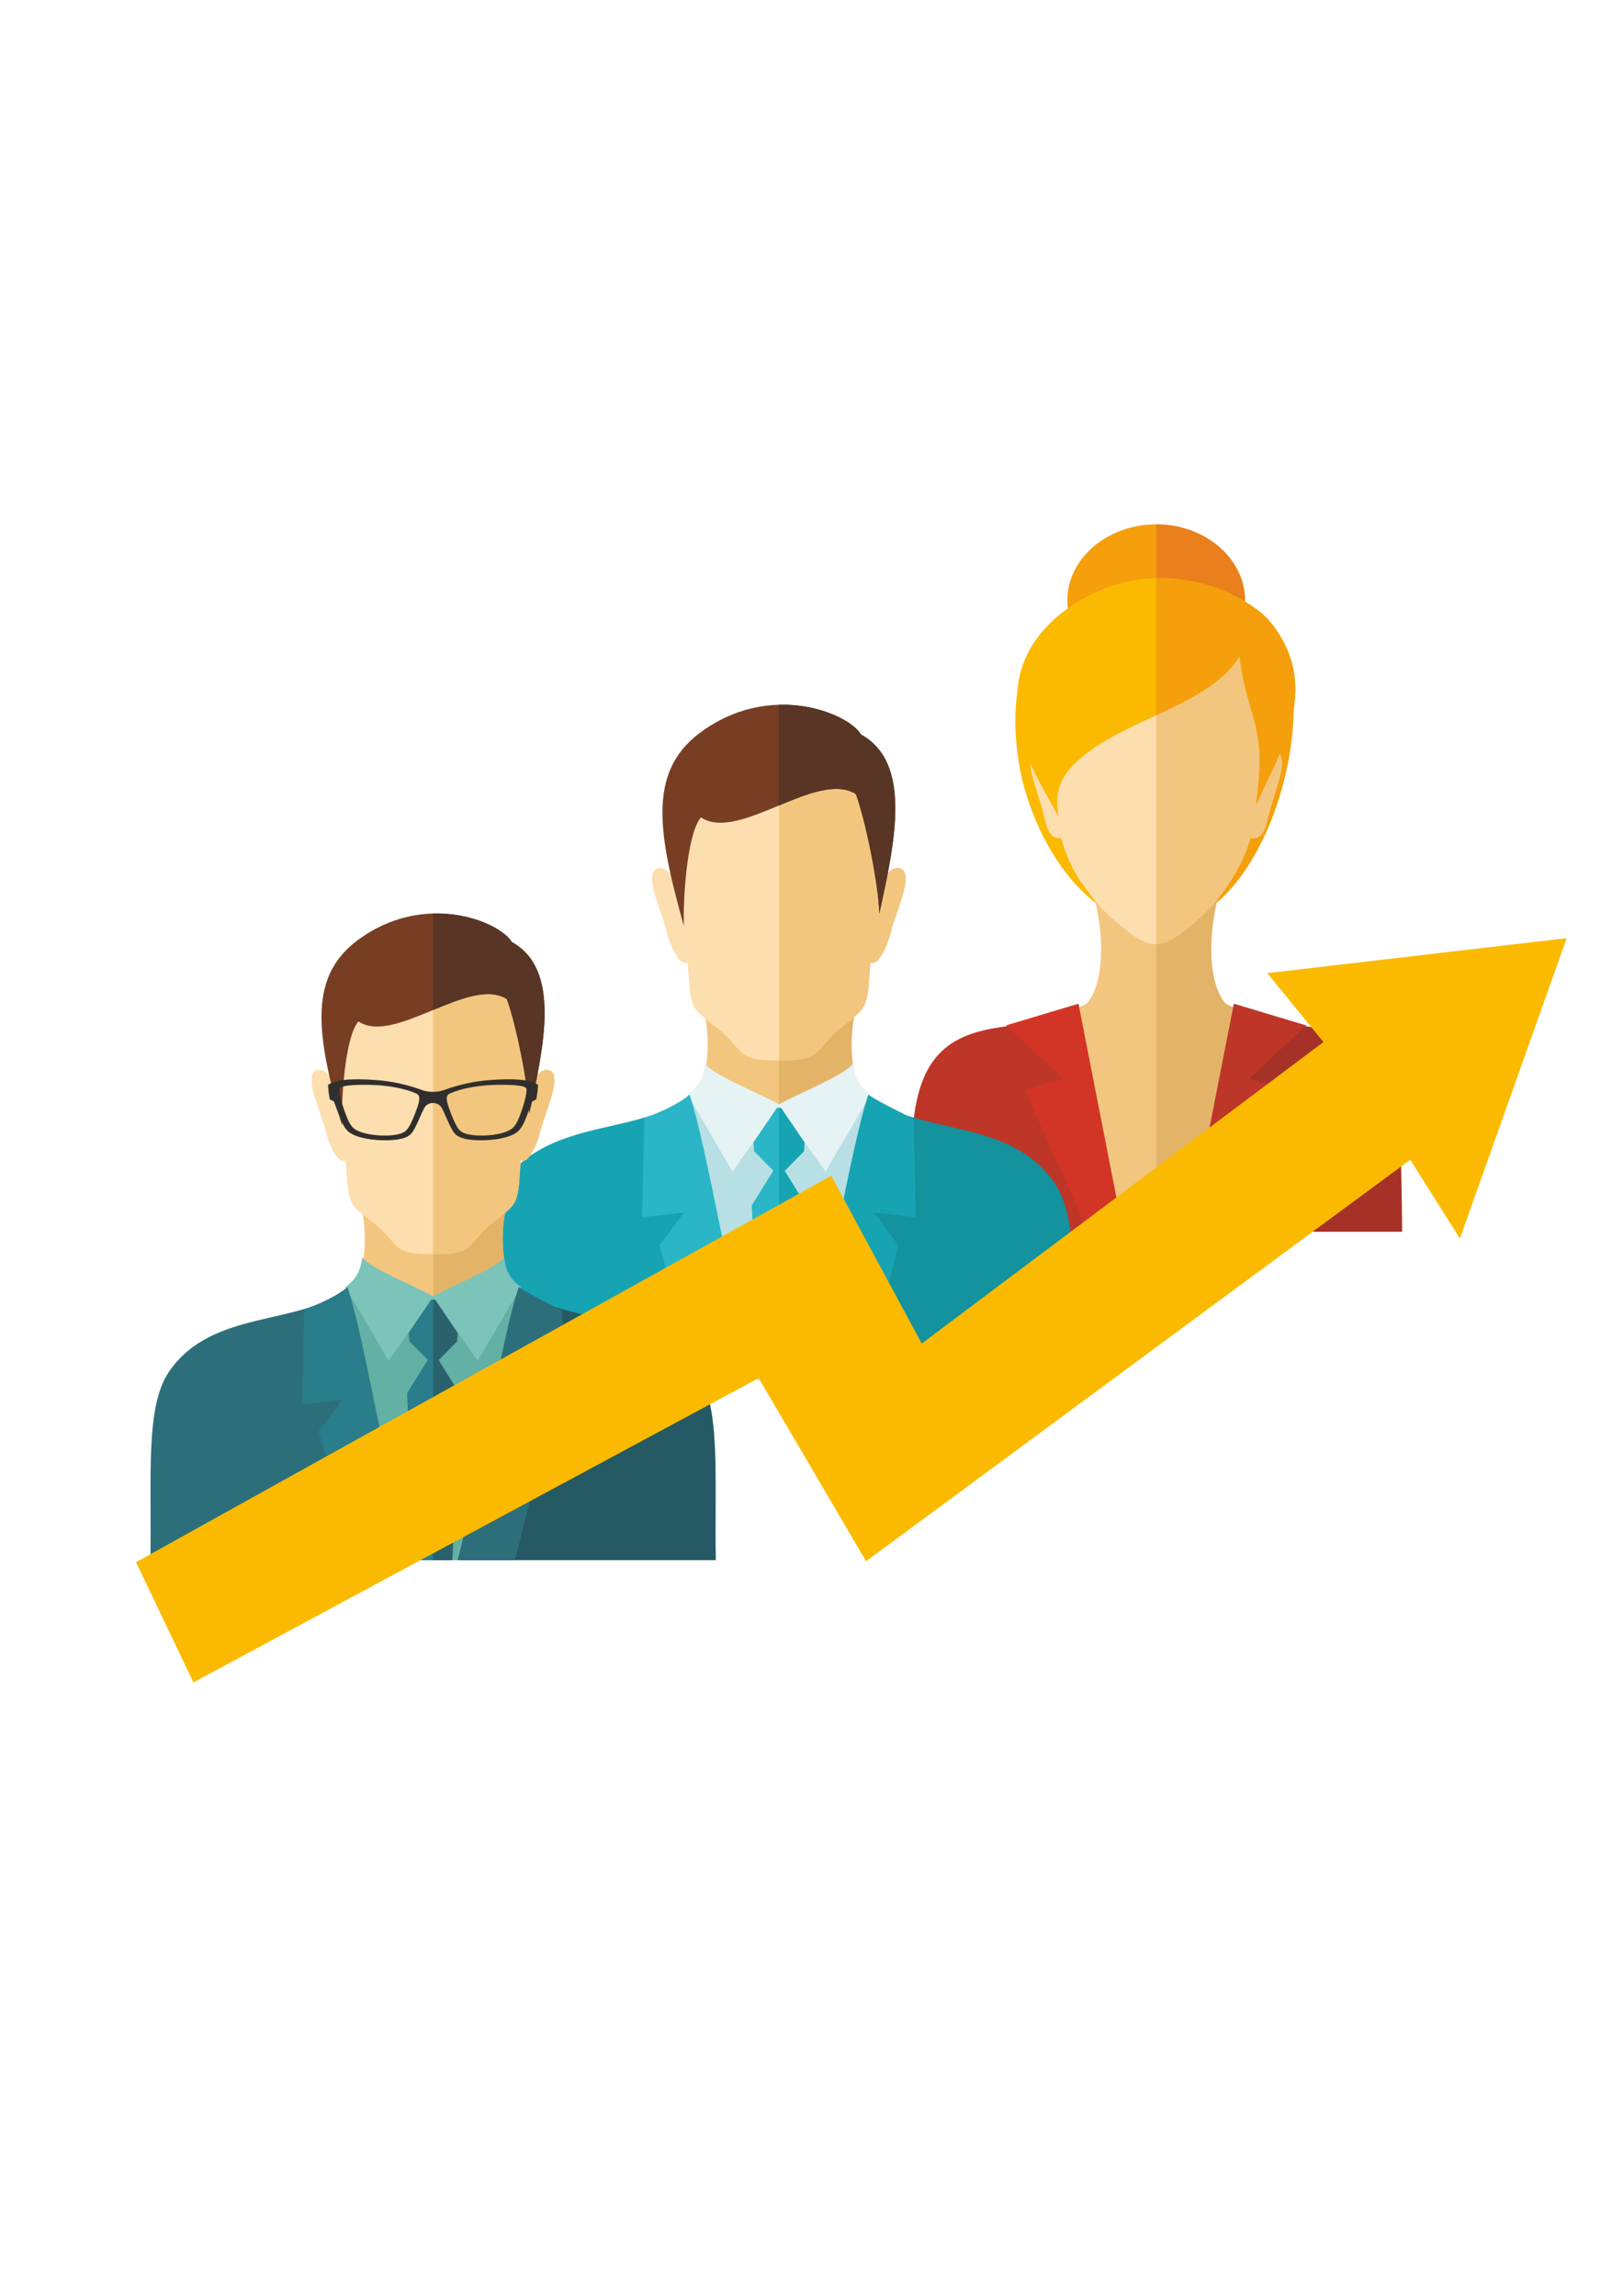 <?xml version="1.0" encoding="UTF-8"?>
<!DOCTYPE svg PUBLIC "-//W3C//DTD SVG 1.1//EN" "http://www.w3.org/Graphics/SVG/1.1/DTD/svg11.dtd">
<!-- Creator: CorelDRAW -->
<svg xmlns="http://www.w3.org/2000/svg" xml:space="preserve" width="210mm" height="297mm" version="1.1" style="shape-rendering:geometricPrecision; text-rendering:geometricPrecision; image-rendering:optimizeQuality; fill-rule:evenodd; clip-rule:evenodd"
viewBox="0 0 21000 29700"
 xmlns:xlink="http://www.w3.org/1999/xlink"
 xmlns:xodm="http://www.corel.com/coreldraw/odm/2003">
 <defs>
  <style type="text/css">
   <![CDATA[
    .fil5 {fill:#FDDEAF}
    .fil2 {fill:#FBBA00}
    .fil0 {fill:#F59F0D}
    .fil1 {fill:#E9801C}
    .fil3 {fill:#F2C67E}
    .fil8 {fill:#D23526}
    .fil10 {fill:#E6F3F4}
    .fil4 {fill:#E3B468}
    .fil7 {fill:#BE3628}
    .fil6 {fill:#A63127}
    .fil9 {fill:#B7DFE4}
    .fil13 {fill:#783E24}
    .fil14 {fill:#583525}
    .fil17 {fill:#7CC4B9}
    .fil16 {fill:#63B0A4}
    .fil12 {fill:#2AB6C6}
    .fil22 {fill:#312F2D}
    .fil11 {fill:#16A4B3}
    .fil15 {fill:#14929D}
    .fil19 {fill:#2A7D8A}
    .fil18 {fill:#2C6F7B}
    .fil20 {fill:#29626D}
    .fil21 {fill:#255963}
   ]]>
  </style>
 </defs>
 <g id="Слой_x0020_1">
  <path class="fil0" d="M14959.5 8756.84c633.14,0 1149.84,-443.46 1149.84,-986.72 0,-543.67 -516.7,-986.9 -1149.84,-986.9 -633.21,0 -1149.84,443.23 -1149.84,986.9 0,543.26 516.63,986.72 1149.84,986.72z"/>
  <path class="fil1" d="M14959.5 6783.22c635.04,0.24 1149.6,441.81 1149.6,986.9 0,544.92 -514.56,986.72 -1149.6,986.72l0 -1973.62z"/>
  <path class="fil2" d="M15523.63 7882.01c267.95,-241.56 675.66,-132.17 924.99,180.55 761.82,956.13 -60.24,4006.59 -1536.38,3928.15 -821.88,-88.06 -1415.54,-936.26 -1658.17,-1798.11 -144.15,-512.48 -209.84,-1398.76 140.53,-1846.61 533,-681.47 1624.49,-547.64 1996.44,-405.16l132.59 -58.82z"/>
  <path class="fil0" d="M15523.63 7882.01c267.95,-241.56 675.66,-132.17 924.99,180.55 753.69,945.87 -42.87,3940.72 -1489.12,3929.21l0 -4148.24c179.48,21.34 331.34,59.23 431.54,97.3l132.59 -58.82z"/>
  <path class="fil3" d="M14155.4 11593.49c141.42,541.78 122.8,1112.6 -76.96,1369.05 -51.29,65.29 -264.81,116.75 -488.88,158.79 -24.43,4.39 -1379.07,854.26 -1355.89,1086.87 32.26,321.5 324.22,267.3 407.47,534.01 19.03,61.31 39.79,200.41 60.66,355.83 196.03,106.67 400.42,757.84 611.68,836.7l1646.02 0 1646.01 0c211.03,-78.86 415.42,-730.03 611.45,-836.7 20.87,-155.42 41.8,-294.52 60.83,-355.83 83.25,-266.71 375.28,-212.51 407.48,-534.01 24.49,-246.19 -34.51,-655.97 -500.75,-753.04 -165.07,-34.51 -549.3,-276.55 -855.14,-333.83 -224.25,-42.04 -437.77,-93.5 -488.83,-158.79 -199.76,-256.45 -218.61,-827.27 -77.2,-1369.05l-1607.95 0z"/>
  <path class="fil4" d="M14959.5 15934.74l1646.01 0c211.03,-78.86 415.42,-730.03 611.45,-836.7 20.87,-155.42 41.8,-294.52 60.83,-355.83 83.25,-266.71 375.28,-212.51 407.48,-534.01 24.49,-246.19 -34.51,-609.55 -500.75,-706.79 -165.07,-34.33 -549.3,-322.8 -855.14,-380.08 -224.25,-42.04 -437.77,-93.5 -488.83,-158.79 -199.76,-256.45 -218.61,-827.27 -77.2,-1369.05l-803.85 0 0 4341.25z"/>
  <path class="fil5" d="M16338.98 9790.76c132.05,-195.79 287.05,-61.49 238.9,177.41 -39.55,194.72 -129.26,416.25 -179.25,638.19 -33.91,151.67 -88.05,259.41 -220.27,232.43 -55.03,199.53 -124.88,344.27 -235.34,522.68 -154.35,248.74 -277.98,384.53 -440.92,529.03 -239.96,213.58 -398.52,322.98 -552.86,322.98 -150.85,0 -296.83,-103.53 -566.86,-338.46 -132.82,-115.44 -235.34,-239.9 -367.33,-425.44 -134.71,-189.32 -217.96,-371.71 -286.57,-608.95 -123.45,18.2 -175.27,-87.4 -208.12,-234.27 -49.98,-221.94 -139.93,-443.47 -179.31,-638.19 -43.04,-213.34 75.96,-343.26 196.03,-228.82 -7.35,-199.35 5.22,-409.6 44.12,-662.91 123.45,-806.58 535.31,-1140.83 1378.3,-1143.55 760.98,-2.55 1231.6,541.35 1356.72,1256.51 33.44,192.88 36.4,395.55 22.76,601.36z"/>
  <path class="fil3" d="M16338.98 9790.76c132.05,-195.79 287.05,-61.49 238.9,177.41 -39.55,194.72 -129.26,416.25 -179.25,638.19 -33.91,151.67 -88.05,259.41 -220.27,232.43 -55.03,199.53 -124.88,344.27 -235.34,522.68 -154.35,248.74 -277.98,384.53 -440.92,529.03 -234.69,208.95 -391.4,317.94 -542.6,322.98l0 -4280.59c760.98,-2.55 1231.6,541.35 1356.72,1256.51 33.44,192.88 36.4,395.55 22.76,601.36z"/>
  <path class="fil2" d="M16448.62 8062.56c689.48,865.35 56.27,1745.99 -199.11,2361.41 155.17,-1071.4 -104.18,-1085.03 -211.5,-1930.28l-2.73 0c-368.16,610.56 -1414.24,792.53 -2015.84,1283.31 -268.78,219.22 -394.31,431.31 -319,797.16 -301.63,-564.78 -577.35,-921.02 -536.97,-1620.52 30.53,-571.48 432.79,-995.44 928.55,-1249.81 1032.73,-530.27 2065.23,-6.94 2356.6,358.73z"/>
  <path class="fil0" d="M16448.62 8062.56c689.48,865.35 56.27,1745.99 -199.11,2361.41 155.17,-1071.4 -104.18,-1085.03 -211.5,-1930.28l-2.73 0c-208.78,346.16 -635.7,554.7 -1075.78,759.92l0 -1774.45c694.46,-19.44 1281,322.15 1489.12,583.4z"/>
  <path class="fil6" d="M15562.52 15934.74l398.94 -2900.21c350.55,57.51 669.79,204.74 1028.28,256.45 806.82,116.69 1120.79,524.57 1137.75,1668.19 5.87,403.08 15.71,789.62 14.4,975.57l-2579.37 0z"/>
  <polygon class="fil7" points="16900.86,13265.24 16161.22,13955.31 16660.12,14099.87 15831.96,15934.74 15386.83,15934.74 15964.36,12984.3 "/>
  <path class="fil7" d="M14356.41 15934.74l-399.11 -2900.21c-350.37,57.51 -669.55,204.74 -1028.28,256.45 -806.59,116.69 -1120.61,524.57 -1137.51,1668.19 -6.11,403.08 -15.71,789.62 -14.65,975.57l2579.55 0z"/>
  <polygon class="fil8" points="13018.08,13265.24 13757.78,13955.31 13258.87,14099.87 14086.98,15934.74 14531.92,15934.74 13954.4,12984.3 "/>
  <path class="fil3" d="M11092.61 14005.95c65.04,172.37 330.09,382.98 635.51,494.28 1120.14,407.88 1600.42,377.76 1956.84,1421.35 -484.26,514.55 -1077.26,925.58 -1742.25,1196.26l-3726.72 0c-609.55,-247.85 -1158.61,-613.69 -1618.62,-1069.49 28.88,-1803.33 2017.14,-755.35 2485.69,-2042.4 88.28,-242.04 92.02,-621.05 36.16,-871.45l968.52 18.62 968.93 -18.62c-55.85,250.4 -54.84,630.48 35.94,871.45z"/>
  <path class="fil4" d="M11092.61 14005.95c52.29,138.69 230.71,307.44 466.29,409.96 1160.69,505.61 2002.26,476.08 2126.06,1505.67 -484.26,514.55 -1077.26,925.58 -1742.25,1196.26l-1864.81 0 0 -3964.96 9.84 0.24 968.93 -18.62c-55.85,250.4 -54.84,630.48 35.94,871.45z"/>
  <polygon class="fil9" points="8921.12,14183.54 10085.01,14308.41 11263.31,14176.01 11154.33,17849.36 9042.02,17849.36 "/>
  <path class="fil5" d="M10102.98 13716c-5.63,0.24 -11.09,0.24 -16.31,0.41 -201.42,1.25 -301.63,-1.89 -411.03,-48.08 -105.6,-45.01 -156.89,-148.95 -302.46,-289.12 -123.63,-119.01 -345.74,-240.32 -399.94,-370.24 -65.7,-157.9 -50.22,-329.85 -78.27,-559.56 -114.79,63.21 -237.41,-265.4 -261.84,-373.14 -35.99,-158.97 -150.43,-429.47 -186.19,-610.79 -20.51,-104.01 -7.94,-186.6 26.98,-212.75 76.55,-56.93 155.24,-23.42 271.1,138.27 -6.88,-229.47 -9.85,-422.95 19.03,-589.68 158.55,-908.69 2379.43,-1418.21 2628.35,-4.39 29.23,166.91 26.74,360.81 20.28,591.11 114.61,-159.15 192.82,-191.76 269.19,-135.31 34.93,26.15 47.26,108.74 26.81,212.75 -35.82,181.32 -150.2,451.82 -186.19,610.79 -24.07,106.49 -144.74,428.58 -258.35,375.04 -25.08,222.59 -11.26,390.33 -75.3,545.74 -53.96,130.33 -274.24,253.31 -397.04,373.62 -144.91,142.01 -195.96,245.77 -300.97,292.62 -105.25,45.59 -201.84,51.88 -387.85,52.71z"/>
  <path class="fil3" d="M10102.98 13716c-5.63,0.24 -11.09,0.24 -16.31,0.41l-8.77 0 0 -3791.35c595.14,-52.47 1192.53,178 1314.5,871.87 29.23,166.91 26.74,360.81 20.28,591.11 114.61,-159.15 192.82,-191.76 269.19,-135.31 34.93,26.15 47.26,108.74 26.81,212.75 -35.82,181.32 -150.2,451.82 -186.19,610.79 -24.07,106.49 -144.74,428.58 -258.35,375.04 -25.08,222.59 -11.26,390.33 -75.3,545.74 -53.96,130.33 -274.24,253.31 -397.04,373.62 -144.91,142.01 -195.96,245.77 -300.97,292.62 -105.25,45.59 -201.84,51.88 -387.85,52.71z"/>
  <path class="fil10" d="M11037.17 13761c28.69,203.92 90.78,297.25 226.56,400.36l-581.92 993.36 -615.65 -861.37c306.25,-168.22 851.59,-378.42 971.01,-532.35z"/>
  <path class="fil10" d="M9121.95 13761c-28.87,203.92 -90.96,297.25 -226.74,400.36l581.92 993.36 615.65 -861.37c-306.25,-168.22 -851.59,-378.42 -970.83,-532.35z"/>
  <path class="fil11" d="M8921.36 14162.6c-605.16,539.88 -1820.05,276.97 -2409.97,1142.31 -320.84,471.1 -232.79,1409.26 -250.58,2544.45l3484.27 0c-257.04,-959.92 -602.2,-3029.95 -823.72,-3686.76z"/>
  <polygon class="fil12" points="10107.19,14334.97 10409.47,14780.51 10401.71,14893.71 10152.55,15146.78 10432.06,15596.52 10338.32,17849.36 9832.3,17849.36 9726.88,15594.45 10006.57,15144.88 9757,14891.81 9749.47,14778.44 10050.92,14333.08 "/>
  <polygon class="fil11" points="10107.19,14334.97 10409.47,14780.51 10401.71,14893.71 10152.55,15146.78 10432.06,15596.52 10338.32,17849.36 10079.38,17849.36 10079.38,14333.91 "/>
  <path class="fil12" d="M8921.36 14162.6c-127.84,108.16 -355.18,220.7 -595.56,305.85l12.16 8.95 -30.12 1269.5 543.67 -60.66 -317.11 423.18 479.4 1739.94 726.06 0c-254.97,-958.26 -596.38,-3028.29 -818.5,-3686.76z"/>
  <path class="fil13" d="M9069.48 10573.92c-188.26,225.32 -233.68,1104.9 -220.28,1410.09 -318.59,-1155.06 -489.72,-1980.09 201.42,-2499.45 907.21,-681.71 1926.12,-259.82 2091.38,18.21 666.41,368.16 434.86,1404.21 234.69,2319.36 -4.81,-352.09 -172.14,-1193.6 -302.7,-1549.6 -507.45,-319.01 -1515.45,627.93 -2004.51,301.39z"/>
  <path class="fil14" d="M10077.9 9117.23c529.62,-15.06 961.4,212.93 1064.1,385.54 666.41,368.16 434.86,1404.21 234.69,2319.36 -4.81,-352.09 -172.14,-1193.6 -302.7,-1549.6 -251,-157.55 -623.96,-6.05 -996.09,148.12l0 -1303.42z"/>
  <path class="fil15" d="M11236.1 14162.6c604.98,539.88 1820.1,276.97 2409.96,1142.31 320.85,471.1 232.62,1409.26 250.41,2544.45l-3484.33 0c257.34,-959.92 602.26,-3029.95 823.96,-3686.76z"/>
  <path class="fil11" d="M11237.58 14162.6c77.62,65.47 587.61,311.89 583.64,314.8l30.12 1269.5 -543.91 -60.66 317.11 423.18 -441.57 1739.94 -762.41 0c253.49,-953.22 593.18,-3023.25 817.02,-3686.76z"/>
  <path class="fil3" d="M6575.43 16501.66c62.32,165.01 316.28,366.85 608.9,473.52 1073.11,390.75 1533.29,361.93 1874.65,1361.58 -463.74,493.21 -1031.84,887.11 -1669.2,1146.28l-3570.3 0c-584.23,-237.65 -1110.05,-588.2 -1550.79,-1024.78 27.4,-1727.61 1932.59,-723.75 2381.27,-1956.6 84.49,-231.79 88.23,-595.38 34.51,-835.05l928.31 17.97 928.14 -17.97c-53.36,239.67 -52.71,604.09 34.51,835.05z"/>
  <path class="fil4" d="M6575.43 16501.66c50.22,132.81 220.87,294.51 446.61,392.82 1112.36,484.26 1918.35,455.98 2036.94,1442.46 -463.74,493.03 -1031.84,886.93 -1669.2,1146.1l-1786.6 0 0 -3798.64 9.6 0.18 928.14 -17.97c-53.36,239.67 -52.71,604.09 34.51,835.05z"/>
  <polygon class="fil16" points="4494.96,16671.71 5609.88,16791.13 6739.02,16664.36 6634.61,20183.79 4610.83,20183.79 "/>
  <path class="fil5" d="M5627.25 16223.62c-5.28,0.42 -10.67,0.66 -15.71,0.66 -193.06,1.24 -288.88,-2.14 -393.66,-46.25 -101.27,-43.11 -150.43,-142.67 -289.71,-276.73 -118.65,-114.2 -331.34,-230.72 -383.22,-354.76 -62.97,-151.44 -48.15,-316.28 -74.89,-536.38 -109.81,60.48 -227.81,-254.31 -250.99,-357.66 -34.57,-152.09 -144.39,-411.27 -178.66,-585.06 -19.27,-99.56 -7.53,-178.66 25.91,-203.56 73.41,-54.55 148.71,-22.77 259.83,132.23 -6.7,-219.63 -9.43,-405.16 18.21,-564.78 152.03,-870.63 2279.99,-1358.86 2518.29,-3.98 27.99,159.56 25.5,345.33 19.21,566.03 110.06,-152.69 184.94,-183.87 257.94,-129.5 33.44,24.9 45.36,104 25.73,203.56 -34.09,173.79 -144.15,432.97 -178.42,585.06 -23,102.28 -138.51,411.03 -247.26,359.56 -24.25,213.16 -11.08,373.79 -72.16,522.98 -51.7,124.87 -262.97,242.63 -380.49,357.9 -138.93,135.72 -187.67,235.52 -288.29,280.28 -100.8,43.7 -193.24,49.81 -371.66,50.4z"/>
  <path class="fil3" d="M5627.25 16223.62c-5.28,0.42 -10.67,0.66 -15.71,0.66l-8.36 0 0 -3632.39c570.41,-50.4 1142.54,170.47 1259.47,835.46 27.99,159.56 25.5,345.33 19.21,566.03 110.06,-152.69 184.94,-183.87 257.94,-129.5 33.44,24.9 45.36,104 25.73,203.56 -34.09,173.79 -144.15,432.97 -178.42,585.06 -23,102.28 -138.51,411.03 -247.26,359.56 -24.25,213.16 -11.08,373.79 -72.16,522.98 -51.7,124.87 -262.97,242.63 -380.49,357.9 -138.93,135.72 -187.67,235.52 -288.29,280.28 -100.8,43.7 -193.24,49.81 -371.66,50.4z"/>
  <path class="fil17" d="M6522.3 16266.91c27.4,195.2 86.99,284.73 217.14,383.63l-557.49 951.8 -589.86 -825.44c293.27,-161.28 815.77,-362.7 930.21,-509.99z"/>
  <path class="fil17" d="M4687.2 16266.91c-27.63,195.2 -87.05,284.73 -216.96,383.63l557.25 951.8 589.92 -825.44c-293.27,-161.28 -815.83,-362.7 -930.21,-509.99z"/>
  <path class="fil18" d="M4495.14 16651.61c-579.6,517.29 -1743.91,265.05 -2309.1,1094.64 -307.51,451.17 -222.6,1349.84 -239.91,2437.54l3338.22 0c-246.19,-919.54 -576.87,-2902.77 -789.21,-3532.18z"/>
  <polygon class="fil19" points="5631.22,16816.63 5920.94,17243.79 5913.41,17352.12 5674.69,17594.81 5942.46,18025.29 5852.51,20183.79 5367.84,20183.79 5267.04,18023.21 5534.75,17592.67 5295.91,17350.28 5288.56,17241.71 5577.21,16814.97 "/>
  <polygon class="fil20" points="5631.22,16816.63 5920.94,17243.79 5913.41,17352.12 5674.69,17594.81 5942.46,18025.29 5852.51,20183.79 5604.84,20183.79 5604.84,16815.8 "/>
  <path class="fil19" d="M4495.14 16651.61c-122.56,103.53 -340.35,211.27 -570.65,293.03l11.5 8.6 -28.81 1216.19 521.26 -57.99 -304.19 405.4 459.6 1666.95 695.52 0c-244.53,-917.88 -571.48,-2901.29 -784.23,-3532.18z"/>
  <path class="fil13" d="M4637.21 13213.36c-180.31,215.65 -223.84,1058.64 -211.5,1350.85 -305.01,-1106.74 -468.78,-1896.83 193.3,-2394.43 869.14,-653.25 1845.36,-249.16 2003.68,17.37 638.66,352.62 416.72,1345.39 224.9,2222.06 -4.62,-337.21 -164.84,-1143.55 -289.95,-1484.5 -486.33,-305.84 -1451.88,601.37 -1920.43,288.65z"/>
  <path class="fil14" d="M5603.18 11817.74c507.44,-14.46 921.2,203.92 1019.51,369.41 638.66,352.62 416.72,1345.39 224.67,2222.06 -4.39,-337.21 -164.61,-1143.55 -289.72,-1484.73 -240.56,-150.85 -597.81,-5.64 -954.46,142.01l0 -1248.75z"/>
  <path class="fil21" d="M6712.88 16651.61c579.6,517.29 1743.91,265.05 2308.86,1094.64 307.51,451.17 222.77,1349.84 239.97,2437.54l-3338.1 0c246.25,-919.54 576.93,-2902.77 789.27,-3532.18z"/>
  <path class="fil18" d="M6714.3 16651.61c74.29,62.97 562.94,298.73 558.97,301.63l29.05 1216.19 -521.08 -57.99 303.95 405.4 -423.19 1666.95 -730.63 0c243.05,-913.26 568.52,-2896.3 782.93,-3532.18z"/>
  <path class="fil22" d="M5390.01 14353.59c-29.7,82.18 -78.62,208.78 -126.94,263.15 -50.46,56.69 -161.11,75.9 -315.69,73.17 -148.06,-3.08 -318.59,-36.76 -384.23,-106.67 -47.73,-50.82 -75.3,-126.95 -108.98,-220.69 -19.03,-52.48 -81,-256.45 -53.78,-287.82 46.01,-52.71 406.88,-41.62 483.01,-36.17 150.37,10.44 343.44,38.31 499.32,106.26 57.52,25.08 54.14,79.93 7.29,208.77zm426.1 0c-46.85,-128.84 -50.23,-183.69 7.35,-208.77 156,-67.95 348.89,-95.82 499.26,-106.26 76.37,-5.45 437,-16.54 483.01,36.17 27.22,31.37 -34.75,235.34 -53.78,287.82 -33.68,93.74 -61.25,169.87 -108.75,220.69 -65.87,69.91 -236.34,103.59 -384.28,106.67 -154.76,2.73 -265.41,-16.48 -315.87,-73.17 -48.26,-54.37 -97.24,-180.97 -126.94,-263.15l0 0zm-99.98 -20.28c49.16,90.96 111.06,266.89 168.58,331.34 59.65,66.89 190.57,90.13 373.79,86.57 175.51,-3.56 377.59,-43.28 455.38,-126.36 74.89,-79.86 107.56,-212.27 171.78,-376.1l53.13 -25.91c13.16,-69.26 18.62,-119.24 22.77,-189.74 -14.41,-9.43 -64.4,-35.34 -126.12,-49.16 -159.21,-36.17 -417.5,-17.37 -500.98,-11.27 -178.24,12.52 -391.82,55.62 -580.67,125.89 -94.76,35.4 -206.7,35.4 -301.46,0 -188.67,-70.27 -402.43,-113.37 -580.67,-125.89 -83.43,-6.1 -341.59,-24.9 -500.98,11.27 -61.72,13.82 -111.71,39.73 -126.12,49.16 4.15,70.5 9.61,120.48 22.77,189.74l53.13 25.91c64.04,163.83 96.89,296.24 171.95,376.1 77.86,83.08 279.7,122.8 454.97,126.36 183.46,3.56 314.38,-19.68 374.03,-86.57 57.52,-64.45 119.24,-240.38 168.58,-331.34 46.9,-86.21 179.3,-86.21 226.14,0l0 0z"/>
  <polygon class="fil2" points="16396.97,12589.17 20271.16,12136.69 18890.13,16021.96 18247.14,15003.1 11205.98,20197.36 9816.65,17827.6 2502.31,21764.76 1760.36,20209.52 10755.46,15210.58 11926.41,17380.99 17124.04,13480.48 "/>
 </g>
</svg>
